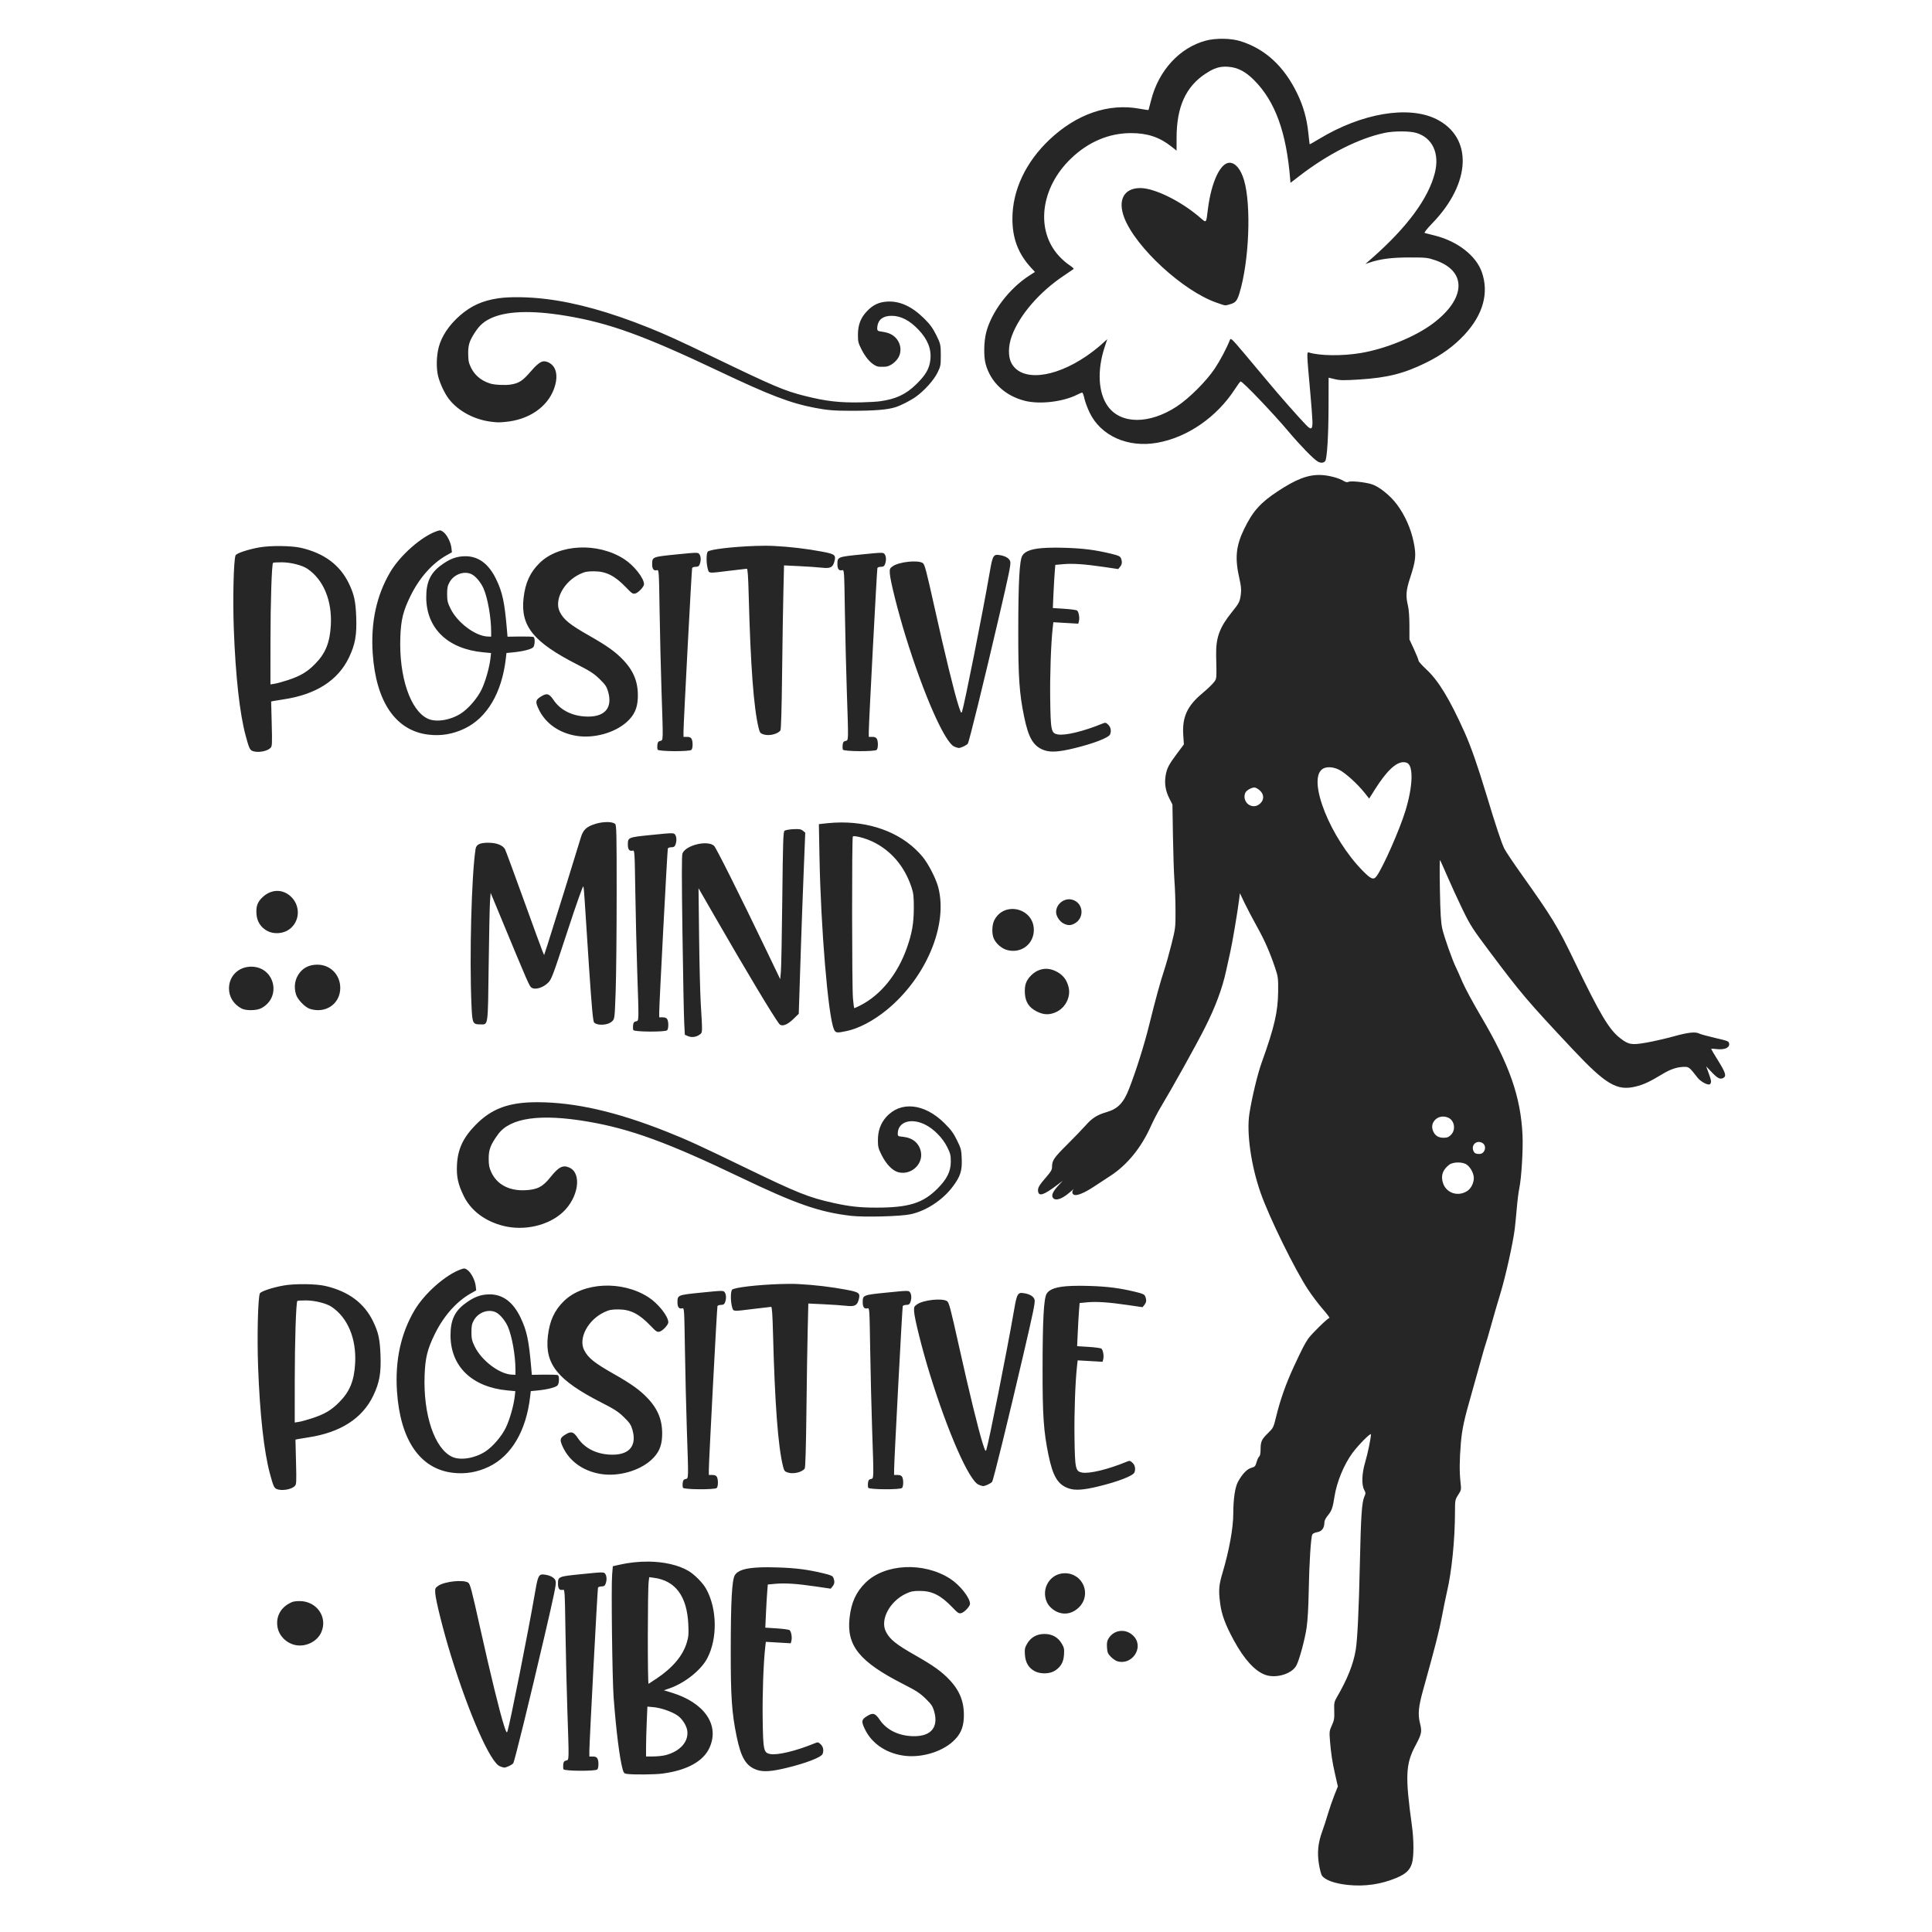 <?xml version="1.0" encoding="UTF-8" standalone="no"?>
<svg
   xmlns:dc="http://purl.org/dc/elements/1.1/"
   xmlns:cc="http://creativecommons.org/ns#"
   xmlns:rdf="http://www.w3.org/1999/02/22-rdf-syntax-ns#"
   xmlns:svg="http://www.w3.org/2000/svg"
   xmlns="http://www.w3.org/2000/svg"
   width="1000"
   height="1000"
   viewBox="0 0 264.583 264.583"
   version="1.1"
   id="svg2718">
  <style
     id="style3281"></style>
  <defs
     id="defs2712" />
  <g
     id="layer1">
    <path
       id="path1275"
       style="fill:#262626;fill-opacity:1;stroke-width:0.139"
       d="m 167.525,5.31 c -0.845,-0.013 -1.698,0.07 -2.376,0.25 -3.608,0.959 -6.493,4.107 -7.517,8.201 -0.172,0.686 -0.324,1.271 -0.341,1.299 -0.018,0.031 -0.581,-0.051 -1.252,-0.175 -4.232,-0.777 -8.606,0.729 -12.316,4.24 -3.258,3.084 -5.065,6.924 -5.076,10.787 -0.009,2.726 0.789,4.833 2.554,6.751 l 0.533,0.58 -0.737,0.472 c -2.784,1.783 -5.216,4.983 -5.941,7.816 -0.322,1.262 -0.358,3.248 -0.079,4.298 0.665,2.498 2.657,4.376 5.367,5.061 2.052,0.519 5.251,0.141 7.199,-0.853 0.297,-0.151 0.594,-0.277 0.661,-0.277 0.067,0 0.203,0.36 0.297,0.798 0.095,0.438 0.413,1.306 0.711,1.928 1.527,3.195 5.217,4.856 9.232,4.156 4.165,-0.726 8.207,-3.519 10.705,-7.397 0.355,-0.551 0.695,-1.002 0.754,-1.005 0.28,-0.013 4.464,4.367 6.567,6.87 1.563,1.86 3.374,3.721 3.975,4.086 0.404,0.246 0.823,0.224 1.04,-0.057 0.25,-0.322 0.446,-3.461 0.457,-7.383 l 0.009,-4.033 0.853,0.204 c 0.72,0.172 1.242,0.177 3.349,0.045 3.857,-0.244 6.108,-0.811 9.15,-2.307 2.105,-1.035 3.78,-2.248 5.216,-3.783 2.585,-2.763 3.422,-5.76 2.408,-8.632 -0.794,-2.251 -3.339,-4.222 -6.445,-4.994 -0.648,-0.161 -1.263,-0.321 -1.369,-0.35 -0.121,-0.035 0.262,-0.526 1.045,-1.337 5.33,-5.512 5.564,-11.768 0.533,-14.261 -3.813,-1.889 -10.189,-0.814 -16.003,2.697 -0.718,0.433 -1.314,0.774 -1.331,0.751 -0.013,-0.018 -0.099,-0.736 -0.189,-1.593 -0.203,-1.928 -0.671,-3.595 -1.48,-5.286 -1.806,-3.773 -4.419,-6.191 -7.831,-7.246 -0.651,-0.201 -1.49,-0.31 -2.336,-0.323 z m -0.085,3.835 c 0.254,-0.026 0.515,-0.026 0.801,0.003 1.277,0.102 2.332,0.653 3.503,1.829 2.897,2.908 4.433,7.139 4.948,13.623 l 0.035,0.443 1.177,-0.909 c 3.955,-3.052 8.156,-5.18 11.719,-5.935 1.275,-0.27 3.422,-0.269 4.333,0.003 2.219,0.659 3.218,2.805 2.545,5.478 -0.879,3.492 -3.789,7.437 -8.614,11.681 l -0.9,0.792 0.553,-0.189 c 1.494,-0.505 3.051,-0.705 5.478,-0.705 2.276,5.69e-4 2.495,0.022 3.535,0.379 4.387,1.493 4.224,5.287 -0.373,8.705 -2.408,1.79 -6.442,3.434 -9.832,4.004 -2.514,0.423 -5.625,0.389 -7.109,-0.078 -0.298,-0.093 -0.29,0.063 0.201,5.501 0.148,1.644 0.28,3.377 0.291,3.85 h 0.003 c 0.035,1.212 -0.151,1.329 -0.888,0.562 -1.104,-1.148 -3.637,-4.023 -5.158,-5.856 -0.832,-1.003 -2.326,-2.783 -3.32,-3.958 -1.704,-2.014 -1.814,-2.117 -1.94,-1.803 -0.468,1.173 -1.316,2.776 -2.056,3.891 -1.146,1.725 -3.527,4.105 -5.219,5.213 -3.753,2.461 -7.657,2.445 -9.439,-0.035 -1.31,-1.824 -1.481,-4.892 -0.448,-8.058 l 0.367,-1.124 -0.827,0.748 c -0.455,0.411 -1.361,1.113 -2.012,1.558 -4.516,3.086 -8.963,3.495 -10.292,0.949 -0.462,-0.886 -0.434,-2.347 0.067,-3.71 1.055,-2.867 3.802,-6.041 7.167,-8.277 0.648,-0.431 1.229,-0.829 1.29,-0.879 0.062,-0.051 -0.203,-0.296 -0.591,-0.544 -0.388,-0.249 -1.039,-0.824 -1.447,-1.276 -3.203,-3.54 -2.479,-9.309 1.672,-13.303 2.379,-2.289 5.208,-3.489 8.23,-3.489 2.24,-4.3e-5 3.897,0.55 5.519,1.832 l 0.719,0.571 0.003,-1.771 c 0.004,-4.216 1.261,-6.996 3.966,-8.772 0.91,-0.598 1.581,-0.879 2.341,-0.944 z m 0.952,13.143 c -1.265,-0.002 -2.501,2.634 -2.971,6.337 -0.262,2.063 -0.143,1.959 -1.2,1.063 -2.601,-2.206 -6.145,-3.934 -8.07,-3.934 -2.227,0 -3.112,1.641 -2.187,4.057 1.554,4.06 8.042,10.037 12.63,11.634 1.307,0.455 1.117,0.429 1.811,0.239 0.783,-0.214 1.005,-0.463 1.319,-1.479 1.345,-4.353 1.662,-12.101 0.638,-15.551 -0.439,-1.479 -1.177,-2.363 -1.972,-2.365 z M 71.206,40.702 c -1.135,-0.018 -2.167,0.031 -2.973,0.149 -2.147,0.314 -3.724,1.025 -5.259,2.371 -1.495,1.311 -2.516,2.848 -2.901,4.362 -0.316,1.246 -0.342,2.901 -0.061,3.978 0.259,0.996 0.87,2.295 1.427,3.035 1.286,1.706 3.596,2.931 5.996,3.18 0.799,0.083 0.872,0.084 1.756,0.004 3.216,-0.283 5.771,-2.023 6.686,-4.552 0.506,-1.397 0.412,-2.57 -0.259,-3.241 -0.359,-0.359 -0.901,-0.566 -1.278,-0.489 -0.403,0.081 -0.92,0.512 -1.683,1.401 -1.067,1.244 -1.586,1.583 -2.705,1.762 -0.768,0.123 -2.225,0.051 -2.816,-0.134 -1.38,-0.437 -2.31,-1.287 -2.807,-2.571 -0.15,-0.388 -0.182,-0.588 -0.207,-1.328 -0.039,-1.103 0.102,-1.732 0.562,-2.525 0.774,-1.334 1.351,-1.925 2.388,-2.446 2.123,-1.068 5.658,-1.207 10.449,-0.408 5.901,0.984 10.657,2.706 20.866,7.549 7.051,3.345 9.838,4.41 13.213,5.056 1.697,0.325 2.646,0.402 4.948,0.402 3.269,0 4.997,-0.141 6.104,-0.498 0.765,-0.246 2.028,-0.894 2.761,-1.415 1.176,-0.837 2.454,-2.259 2.979,-3.314 0.415,-0.832 0.448,-1.02 0.448,-2.362 -3.2e-4,-1.444 -0.039,-1.61 -0.629,-2.79 -0.488,-0.972 -0.854,-1.473 -1.663,-2.269 -1.668,-1.641 -3.287,-2.389 -4.994,-2.309 -1.161,0.057 -1.984,0.437 -2.819,1.31 -0.873,0.914 -1.244,1.882 -1.244,3.256 4.4e-4,0.898 0.049,1.105 0.431,1.875 0.554,1.119 1.211,1.912 1.902,2.292 0.332,0.182 0.418,0.198 0.996,0.198 0.556,0 0.681,-0.022 1.045,-0.192 0.462,-0.214 0.984,-0.709 1.214,-1.162 0.579,-1.134 0.057,-2.573 -1.136,-3.136 -0.354,-0.168 -0.611,-0.233 -1.476,-0.37 -0.308,-0.051 -0.381,-0.197 -0.318,-0.664 0.13,-0.96 0.807,-1.461 1.969,-1.456 1.245,0.004 2.445,0.623 3.649,1.884 1.276,1.337 1.808,2.674 1.643,4.132 -0.14,1.24 -0.635,2.095 -1.951,3.375 -1.421,1.382 -2.774,2.013 -4.971,2.315 -0.434,0.059 -1.53,0.123 -2.531,0.146 -2.952,0.067 -4.812,-0.146 -7.755,-0.885 C 107.432,53.522 105.989,52.908 97.82,48.967 92.992,46.637 91.166,45.805 88.801,44.858 83.498,42.733 78.919,41.456 74.787,40.949 73.576,40.801 72.34,40.719 71.205,40.702 Z m 109.698,24.349 c -1.779,-0.073 -3.435,0.592 -5.909,2.222 -2.386,1.572 -3.425,2.735 -4.596,5.137 -1.156,2.374 -1.313,4.016 -0.649,6.911 0.206,0.899 0.257,1.432 0.186,2.001 -0.136,1.085 -0.216,1.247 -1.241,2.516 -1.682,2.084 -2.197,3.497 -2.146,5.903 0.07,3.386 0.09,3.166 -0.329,3.716 -0.213,0.278 -0.921,0.953 -1.576,1.5 -2.077,1.735 -2.77,3.269 -2.598,5.76 l 0.084,1.226 -0.929,1.241 c -1.157,1.546 -1.414,2.049 -1.578,3.075 -0.17,1.064 -5.7e-4,2.069 0.521,3.096 l 0.419,0.824 0.07,4.339 c 0.039,2.387 0.131,5.151 0.207,6.142 0.076,0.991 0.14,2.841 0.143,4.112 0.004,2.248 -0.009,2.371 -0.556,4.552 -0.309,1.232 -0.744,2.78 -0.964,3.442 -0.551,1.653 -1.232,4.134 -2.082,7.583 -0.678,2.749 -1.765,6.199 -2.764,8.775 -0.736,1.897 -1.543,2.736 -3.046,3.168 -1.297,0.373 -1.994,0.811 -2.86,1.791 -0.452,0.512 -1.616,1.717 -2.583,2.679 -1.802,1.794 -2.053,2.166 -2.053,3.026 0,0.401 -0.142,0.658 -0.74,1.343 -1.009,1.156 -1.227,1.527 -1.177,1.983 0.09,0.789 0.758,0.57 2.679,-0.879 l 0.693,-0.524 -0.652,0.711 c -0.713,0.778 -0.933,1.316 -0.664,1.639 0.361,0.434 1.229,0.141 2.286,-0.772 0.382,-0.329 0.617,-0.513 0.521,-0.408 -0.276,0.305 -0.207,0.678 0.143,0.766 0.405,0.102 1.434,-0.337 2.595,-1.107 0.496,-0.329 1.526,-1.004 2.289,-1.5 2.304,-1.495 4.217,-3.834 5.533,-6.759 0.36,-0.801 0.955,-1.953 1.322,-2.563 1.597,-2.654 4.796,-8.397 6.066,-10.895 1.461,-2.874 2.433,-5.475 2.95,-7.901 0.154,-0.72 0.4,-1.839 0.55,-2.487 0.277,-1.193 1.016,-5.556 1.22,-7.211 l 0.111,-0.903 0.638,1.334 c 0.35,0.734 1.114,2.189 1.698,3.233 1.06,1.895 1.78,3.538 2.525,5.763 0.361,1.086 0.396,1.333 0.378,3.122 -0.026,2.797 -0.509,4.887 -2.266,9.773 -0.555,1.543 -1.324,4.753 -1.672,6.972 -0.41,2.62 0.232,7.136 1.549,10.871 1.195,3.39 4.661,10.45 6.488,13.219 0.528,0.799 1.433,1.998 2.012,2.665 0.579,0.667 0.988,1.214 0.909,1.214 -0.214,0 -2.469,2.205 -2.906,2.842 -0.476,0.693 -0.855,1.429 -1.992,3.882 -1.045,2.256 -1.832,4.476 -2.379,6.724 -0.381,1.563 -0.402,1.61 -1.133,2.324 -0.876,0.856 -1.016,1.162 -1.016,2.242 0,0.515 -0.067,0.863 -0.189,0.964 -0.105,0.087 -0.268,0.439 -0.364,0.78 -0.154,0.551 -0.233,0.637 -0.702,0.763 -0.595,0.161 -1.259,0.85 -1.841,1.919 -0.404,0.743 -0.638,2.344 -0.644,4.386 -0.004,1.952 -0.562,5.01 -1.456,8.029 -0.525,1.77 -0.573,2.387 -0.343,4.214 0.192,1.533 0.714,2.95 1.873,5.079 1.42,2.609 2.893,4.224 4.319,4.732 1.481,0.528 3.658,-0.139 4.261,-1.305 0.407,-0.787 1.161,-3.586 1.389,-5.152 0.147,-1.013 0.252,-2.855 0.291,-5.059 0.064,-3.714 0.295,-7.346 0.489,-7.712 0.066,-0.123 0.37,-0.266 0.676,-0.314 0.623,-0.099 0.979,-0.576 0.979,-1.313 -4e-5,-0.265 0.172,-0.614 0.483,-0.987 0.518,-0.62 0.668,-1.051 0.9,-2.569 0.306,-1.999 1.316,-4.44 2.487,-6.011 0.832,-1.116 2.507,-2.796 2.507,-2.513 -4.3e-4,0.507 -0.45,2.67 -0.789,3.806 -0.458,1.533 -0.516,3.091 -0.143,3.78 0.228,0.419 0.229,0.482 0.018,0.97 -0.338,0.778 -0.464,2.678 -0.603,9.118 -0.135,6.295 -0.334,10.433 -0.568,11.844 -0.324,1.953 -1.138,3.999 -2.572,6.459 -0.372,0.639 -0.404,0.787 -0.37,1.89 0.031,1.039 -0.013,1.299 -0.326,1.986 -0.335,0.731 -0.356,0.881 -0.268,1.992 0.145,1.835 0.321,2.992 0.722,4.756 l 0.367,1.611 -0.489,1.232 c -0.269,0.677 -0.66,1.812 -0.868,2.522 -0.207,0.71 -0.562,1.8 -0.789,2.423 -0.567,1.554 -0.701,2.884 -0.446,4.462 0.112,0.688 0.293,1.39 0.405,1.561 0.403,0.614 1.736,1.101 3.53,1.29 2.325,0.246 4.555,-0.075 6.666,-0.958 1.293,-0.541 1.863,-1.072 2.138,-1.998 0.272,-0.91 0.269,-3.173 -0.004,-5.161 -0.938,-6.787 -0.866,-8.438 0.48,-10.959 0.855,-1.6 0.917,-1.902 0.626,-3.061 -0.306,-1.22 -0.209,-2.261 0.411,-4.491 1.713,-6.165 2.204,-8.085 2.589,-10.12 0.238,-1.258 0.552,-2.789 0.696,-3.399 0.647,-2.743 1.089,-7.12 1.095,-10.871 0.003,-1.69 0.013,-1.733 0.44,-2.4 0.428,-0.667 0.433,-0.696 0.317,-1.744 -0.155,-1.416 -0.144,-3.023 0.044,-5.297 0.157,-1.915 0.45,-3.273 1.444,-6.724 0.308,-1.068 0.862,-3.051 1.235,-4.409 0.372,-1.358 0.712,-2.522 0.751,-2.586 0.039,-0.064 0.345,-1.107 0.679,-2.315 0.333,-1.208 0.925,-3.246 1.316,-4.528 0.711,-2.331 1.719,-6.87 1.96,-8.83 0.07,-0.572 0.197,-1.846 0.28,-2.834 0.083,-0.987 0.236,-2.206 0.341,-2.705 0.299,-1.428 0.533,-5.298 0.443,-7.281 -0.24,-5.241 -1.788,-9.674 -5.69,-16.279 -1.046,-1.771 -2.188,-3.887 -2.537,-4.703 -0.349,-0.816 -0.742,-1.702 -0.877,-1.969 -0.491,-0.977 -1.65,-4.259 -1.887,-5.338 -0.188,-0.859 -0.261,-2.053 -0.323,-5.297 -0.046,-2.303 -0.039,-4.148 0.013,-4.092 0.051,0.056 0.509,1.066 1.016,2.248 0.508,1.182 1.442,3.216 2.076,4.52 1.061,2.179 1.36,2.64 3.693,5.752 4.358,5.811 5.184,6.787 11.416,13.42 4.496,4.786 6.032,5.693 8.571,5.079 1.107,-0.269 1.952,-0.658 3.678,-1.707 1.15,-0.698 2.066,-0.996 3.069,-0.996 0.558,0 0.695,0.112 1.727,1.453 0.482,0.627 1.579,1.175 1.765,0.882 0.177,-0.28 0.153,-0.435 -0.219,-1.465 l -0.341,-0.941 0.743,0.783 c 0.818,0.862 1.17,1.041 1.596,0.812 0.466,-0.25 0.333,-0.707 -0.687,-2.35 -0.534,-0.86 -0.97,-1.595 -0.97,-1.634 0,-0.039 0.337,-0.031 0.748,0.026 1.045,0.131 1.784,-0.175 1.721,-0.711 -0.045,-0.365 -0.106,-0.392 -1.922,-0.815 -1.034,-0.242 -2.013,-0.51 -2.175,-0.597 -0.521,-0.279 -1.506,-0.17 -3.533,0.39 -1.089,0.301 -2.756,0.682 -3.701,0.847 -2.021,0.353 -2.434,0.285 -3.556,-0.574 -1.558,-1.194 -2.781,-3.246 -6.381,-10.726 -2.222,-4.615 -2.983,-5.865 -7.202,-11.795 -1.085,-1.525 -2.131,-3.084 -2.321,-3.466 -0.385,-0.77 -1.183,-3.174 -2.443,-7.35 -1.215,-4.027 -2.128,-6.635 -3.026,-8.635 -2.037,-4.535 -3.572,-7.055 -5.236,-8.588 -0.573,-0.529 -1.043,-1.059 -1.043,-1.176 0,-0.118 -0.283,-0.819 -0.626,-1.558 l -0.623,-1.345 -0.003,-1.896 c -10e-4,-1.173 -0.076,-2.214 -0.201,-2.729 -0.319,-1.324 -0.264,-2.095 0.277,-3.745 0.808,-2.466 0.876,-3.138 0.504,-4.965 -0.374,-1.831 -1.182,-3.656 -2.269,-5.123 -0.938,-1.266 -2.507,-2.518 -3.521,-2.813 -1.002,-0.291 -2.828,-0.471 -3.145,-0.309 -0.176,0.09 -0.378,0.045 -0.693,-0.148 -0.245,-0.151 -0.789,-0.366 -1.209,-0.481 -0.655,-0.179 -1.262,-0.287 -1.855,-0.312 z M 60.305,72.638 c -0.123,-0.013 -0.263,0.031 -0.498,0.108 -2.093,0.73 -5.013,3.304 -6.375,5.618 -1.876,3.188 -2.672,6.885 -2.391,11.104 0.442,6.636 3.138,10.587 7.598,11.136 h 0.003 c 1.736,0.214 3.374,-0.059 4.974,-0.824 3.087,-1.476 5.11,-4.901 5.653,-9.572 l 0.09,-0.78 0.932,-0.09 c 1.383,-0.137 2.552,-0.444 2.755,-0.722 0.215,-0.298 0.237,-1.249 0.031,-1.377 -0.082,-0.051 -0.92,-0.081 -1.861,-0.07 l -1.712,0.026 -0.079,-0.941 c -0.323,-3.79 -0.608,-5.123 -1.476,-6.928 -1.011,-2.102 -2.422,-3.156 -4.22,-3.151 -1.219,0.004 -2.172,0.365 -3.404,1.293 -1.41,1.061 -1.962,2.302 -1.951,4.368 0.026,4.229 2.957,7.043 7.808,7.496 l 1.066,0.102 -0.079,0.711 c -0.141,1.263 -0.698,3.219 -1.226,4.301 -0.59,1.211 -1.806,2.612 -2.837,3.273 -1.433,0.92 -3.386,1.227 -4.508,0.711 -2.402,-1.106 -3.971,-5.747 -3.774,-11.163 0.088,-2.414 0.381,-3.602 1.415,-5.699 1.211,-2.454 2.955,-4.415 4.904,-5.516 l 0.746,-0.419 -0.07,-0.609 C 61.731,74.255 61.205,73.222 60.711,72.854 60.538,72.725 60.429,72.659 60.306,72.644 Z m 43.081,2.129 c -2.911,0.099 -6.268,0.468 -6.474,0.792 -0.213,0.335 -0.189,1.697 0.039,2.432 0.169,0.541 0.049,0.534 2.953,0.172 1.216,-0.152 2.282,-0.277 2.371,-0.277 0.116,0 0.189,1.008 0.256,3.57 0.256,9.744 0.687,15.52 1.369,18.268 0.152,0.612 0.23,0.711 0.658,0.85 0.748,0.243 1.909,-0.022 2.315,-0.53 0.096,-0.12 0.175,-2.803 0.233,-7.808 0.048,-4.194 0.127,-9.241 0.178,-11.215 l 0.087,-3.591 2.094,0.102 c 1.152,0.056 2.53,0.149 3.064,0.21 1.181,0.135 1.518,-0.031 1.733,-0.827 0.246,-0.914 0.097,-1.033 -1.695,-1.372 -2.07,-0.391 -4.346,-0.661 -6.552,-0.775 -0.738,-0.039 -1.659,-0.035 -2.63,-0.003 z m -64.931,0.013 c -1.074,-0.013 -2.178,0.051 -2.944,0.186 -1.556,0.276 -3.143,0.807 -3.253,1.089 -0.265,0.684 -0.392,5.947 -0.239,10.085 0.239,6.45 0.806,11.561 1.61,14.558 0.463,1.726 0.583,1.999 0.944,2.143 v 0.003 c 0.69,0.278 1.991,0.062 2.461,-0.407 0.238,-0.238 0.25,-0.468 0.178,-3.311 l -0.079,-3.055 0.332,-0.072 c 0.183,-0.039 0.803,-0.14 1.375,-0.224 4.433,-0.66 7.452,-2.594 8.952,-5.734 0.853,-1.785 1.084,-3.077 0.99,-5.548 -0.082,-2.171 -0.287,-3.102 -1.005,-4.59 -1.222,-2.533 -3.381,-4.142 -6.553,-4.878 -0.651,-0.151 -1.695,-0.233 -2.77,-0.245 z m 40.862,0.207 c -2.11,0.099 -4.101,0.814 -5.425,2.117 -1.303,1.282 -1.953,2.705 -2.19,4.796 -0.436,3.837 1.342,6.039 7.365,9.109 1.764,0.899 2.289,1.242 3.055,1.992 0.78,0.763 0.961,1.032 1.159,1.721 0.618,2.152 -0.387,3.413 -2.723,3.413 -2.054,0 -3.774,-0.821 -4.744,-2.263 -0.602,-0.895 -0.916,-0.987 -1.707,-0.498 -0.775,0.479 -0.822,0.708 -0.343,1.73 0.916,1.957 2.807,3.291 5.201,3.672 2.372,0.378 5.207,-0.407 6.87,-1.902 0.99,-0.89 1.435,-1.825 1.506,-3.171 0.112,-2.125 -0.484,-3.723 -1.972,-5.3 -1.047,-1.11 -2.213,-1.948 -4.587,-3.297 -2.732,-1.552 -3.562,-2.216 -4.109,-3.288 -0.828,-1.623 0.514,-4.157 2.761,-5.21 0.654,-0.306 0.99,-0.37 1.908,-0.37 1.668,-1.75e-4 2.871,0.609 4.441,2.254 0.737,0.771 0.886,0.871 1.211,0.789 0.431,-0.108 1.207,-0.935 1.203,-1.281 -0.009,-0.841 -1.396,-2.585 -2.737,-3.445 -1.802,-1.155 -4.032,-1.67 -6.142,-1.57 z m 64.145,0.031 c -2.051,0.077 -3.062,0.413 -3.46,1.086 -0.387,0.654 -0.548,3.587 -0.553,10.251 -0.009,6.378 0.142,8.587 0.804,11.803 0.609,2.961 1.289,4.079 2.79,4.595 0.855,0.294 1.979,0.22 3.975,-0.259 2.723,-0.654 4.833,-1.467 5.012,-1.934 0.184,-0.479 0.081,-0.992 -0.265,-1.316 -0.324,-0.305 -0.387,-0.315 -0.798,-0.146 -2.537,1.047 -5.106,1.668 -6.113,1.479 -0.9,-0.169 -0.971,-0.507 -1.031,-4.866 -0.046,-3.327 0.105,-7.633 0.347,-9.756 l 0.085,-0.743 1.707,0.099 1.707,0.099 0.09,-0.361 c 0.113,-0.451 -0.031,-1.256 -0.253,-1.439 -0.093,-0.075 -0.88,-0.182 -1.747,-0.239 l -1.576,-0.102 0.087,-1.96 c 0.049,-1.078 0.127,-2.406 0.172,-2.953 l 0.081,-0.996 1.046,-0.096 c 1.292,-0.121 2.965,-0.013 5.571,0.373 l 2.001,0.294 0.25,-0.312 c 0.28,-0.347 0.315,-0.653 0.125,-1.153 -0.108,-0.285 -0.319,-0.386 -1.351,-0.635 -2.151,-0.52 -3.797,-0.732 -6.288,-0.81 -0.931,-0.031 -1.73,-0.035 -2.414,-0.004 z m -48.247,0.69 c -0.405,0.004 -1.149,0.076 -2.592,0.221 -3.307,0.333 -3.311,0.335 -3.311,1.351 0,0.646 0.215,0.919 0.644,0.807 0.282,-0.074 0.287,-0.035 0.378,5.725 0.051,3.19 0.167,8.045 0.259,10.79 0.238,7.078 0.245,6.765 -0.175,6.864 -0.27,0.063 -0.357,0.182 -0.39,0.539 -0.031,0.252 -0.009,0.545 0.031,0.652 v 0.003 c 0.1,0.26 4.372,0.288 4.63,0.031 0.204,-0.204 0.219,-1.143 0.022,-1.508 -0.099,-0.186 -0.29,-0.269 -0.623,-0.269 h -0.481 l -0.003,-0.728 c -0.001,-1.079 1.114,-22.19 1.182,-22.392 0.031,-0.095 0.25,-0.172 0.483,-0.172 0.327,0 0.455,-0.081 0.559,-0.355 0.192,-0.5 0.168,-1.073 -0.053,-1.375 -0.091,-0.126 -0.157,-0.189 -0.562,-0.183 z m 25.371,0 c -0.405,0.004 -1.146,0.076 -2.589,0.221 -3.307,0.333 -3.314,0.335 -3.314,1.351 0,0.646 0.218,0.919 0.647,0.807 0.283,-0.074 0.284,-0.035 0.376,5.725 0.051,3.19 0.17,8.045 0.262,10.79 0.238,7.078 0.245,6.765 -0.175,6.864 -0.27,0.063 -0.357,0.182 -0.39,0.539 -0.031,0.252 -0.013,0.545 0.026,0.652 l 0.003,0.003 c 0.1,0.26 4.372,0.288 4.63,0.031 0.204,-0.204 0.219,-1.143 0.022,-1.508 -0.099,-0.186 -0.293,-0.269 -0.626,-0.269 h -0.48 v -0.728 c -0.001,-1.079 1.111,-22.19 1.179,-22.392 0.031,-0.095 0.25,-0.172 0.483,-0.172 0.327,0 0.455,-0.081 0.559,-0.355 0.192,-0.5 0.172,-1.073 -0.049,-1.375 -0.091,-0.126 -0.16,-0.189 -0.565,-0.183 z m 15.796,0.294 c -0.43,0.102 -0.554,0.682 -0.906,2.726 -0.866,5.031 -3.395,17.747 -3.722,18.717 -0.102,0.304 -0.164,0.203 -0.495,-0.83 -0.587,-1.832 -1.848,-6.997 -3.279,-13.434 -1.132,-5.091 -1.345,-5.902 -1.608,-6.075 -0.665,-0.437 -3.216,-0.171 -4.092,0.428 -0.427,0.291 -0.456,0.362 -0.422,0.993 0.053,0.988 1.12,5.233 2.158,8.588 2.484,8.025 5.365,14.56 6.672,15.129 0.232,0.102 0.502,0.186 0.6,0.189 0.287,0.013 1.056,-0.352 1.249,-0.585 0.168,-0.203 2.164,-8.323 4.319,-17.575 1.3,-5.581 1.559,-6.847 1.509,-7.295 -0.053,-0.455 -0.61,-0.828 -1.43,-0.955 -0.231,-0.035 -0.41,-0.057 -0.553,-0.022 z m -97.775,1.002 c 1.218,0.013 2.762,0.4 3.474,0.877 2.203,1.473 3.407,4.35 3.227,7.712 -0.129,2.412 -0.724,3.882 -2.17,5.347 -1.07,1.084 -1.994,1.63 -3.678,2.187 -0.685,0.227 -1.511,0.456 -1.835,0.507 l -0.588,0.093 0.003,-5.801 c 0.003,-5.417 0.173,-10.669 0.355,-10.851 0.044,-0.039 0.589,-0.075 1.211,-0.07 z m 25.191,1.442 c 0.285,0.013 0.563,0.076 0.815,0.207 0.556,0.287 1.252,1.126 1.608,1.94 0.564,1.289 1.036,3.955 1.04,5.865 l 0.003,0.728 -0.451,-0.013 c -1.699,-0.045 -4.18,-1.903 -5.123,-3.838 -0.389,-0.798 -0.455,-1.081 -0.457,-1.972 -0.002,-0.854 0.061,-1.151 0.347,-1.66 0.455,-0.81 1.365,-1.289 2.219,-1.258 z M 192.229,104.379 c 0.15,0.003 0.297,0.031 0.437,0.084 0.931,0.357 0.837,3.237 -0.216,6.64 -0.795,2.571 -3.001,7.572 -3.897,8.839 -0.435,0.615 -0.769,0.495 -1.937,-0.693 -4.409,-4.488 -7.555,-12.331 -5.571,-13.891 0.512,-0.403 1.47,-0.378 2.35,0.061 0.82,0.408 2.485,1.909 3.434,3.096 l 0.676,0.844 0.78,-1.238 c 1.601,-2.535 2.893,-3.763 3.943,-3.742 z m -20.432,3.466 c 0.155,0 0.483,0.18 0.728,0.399 0.574,0.513 0.617,1.24 0.105,1.744 -0.438,0.431 -0.928,0.533 -1.453,0.3 -0.645,-0.284 -0.942,-1.144 -0.614,-1.756 0.169,-0.315 0.836,-0.687 1.235,-0.687 z m -88.648,4.738 c -0.488,-0.002 -1.058,0.077 -1.581,0.236 -1.243,0.378 -1.72,0.823 -2.03,1.893 -0.351,1.211 -3.99,12.92 -4.546,14.625 l -0.475,1.456 -0.21,-0.486 c -0.115,-0.267 -1.278,-3.449 -2.586,-7.071 -1.308,-3.622 -2.459,-6.736 -2.554,-6.92 -0.277,-0.535 -1.104,-0.883 -2.158,-0.9 -1.276,-0.026 -1.783,0.213 -1.884,0.865 -0.555,3.597 -0.849,14.867 -0.556,21.393 0.112,2.506 0.163,2.615 1.246,2.615 1.056,0 0.997,0.441 1.107,-8.111 0.054,-4.194 0.138,-8.138 0.183,-8.763 l 0.087,-1.139 1.104,2.662 c 4.197,10.132 4.202,10.148 4.546,10.347 0.493,0.286 1.51,-0.022 2.187,-0.67 0.495,-0.472 0.627,-0.818 2.647,-6.981 1.303,-3.975 2.163,-6.391 2.213,-6.241 0.048,0.134 0.124,0.964 0.175,1.841 0.048,0.877 0.313,4.962 0.591,9.08 0.396,5.856 0.551,7.539 0.711,7.723 0.112,0.13 0.433,0.254 0.711,0.277 v 0.002 c 0.763,0.063 1.412,-0.111 1.776,-0.475 0.32,-0.32 0.33,-0.407 0.46,-4.065 0.074,-2.056 0.135,-8.02 0.137,-13.254 0.003,-8.456 -0.022,-9.535 -0.213,-9.695 -0.195,-0.162 -0.601,-0.246 -1.089,-0.248 z m 32.075,0.051 c -0.652,0.002 -1.316,0.039 -1.986,0.11 l -1.095,0.12 0.085,4.526 c 0.18,9.713 1.176,21.649 1.963,23.531 0.231,0.551 0.367,0.572 1.762,0.277 1.657,-0.351 3.655,-1.402 5.452,-2.866 5.414,-4.41 8.457,-11.641 7.083,-16.83 -0.319,-1.202 -1.344,-3.198 -2.14,-4.162 -2.501,-3.026 -6.555,-4.717 -11.122,-4.706 z m -6.587,0.917 c -0.544,0.031 -1.083,0.127 -1.197,0.222 -0.178,0.147 -0.222,1.444 -0.306,9.22 -0.053,4.976 -0.141,9.509 -0.192,10.073 l -0.096,1.025 -1.791,-3.73 c -3.737,-7.782 -6.985,-14.276 -7.269,-14.529 -0.901,-0.805 -3.852,-0.099 -4.322,1.034 -0.112,0.27 -0.113,3.239 -0.003,10.959 0.084,5.825 0.188,11.333 0.239,12.237 l 0.087,1.645 0.428,0.186 c 0.503,0.221 1.12,0.141 1.608,-0.212 0.396,-0.287 0.391,-0.136 0.14,-4.304 -0.081,-1.335 -0.179,-5.42 -0.224,-9.08 l -0.079,-6.657 2.274,3.952 c 4.234,7.352 7.966,13.574 8.766,14.611 0.34,0.44 1.084,0.191 1.945,-0.649 l 0.74,-0.719 0.085,-2.566 c 0.048,-1.411 0.147,-4.468 0.221,-6.794 0.074,-2.326 0.238,-6.753 0.361,-9.838 l 0.224,-5.606 -0.326,-0.265 c -0.267,-0.217 -0.5,-0.252 -1.313,-0.212 z m -16.751,0.562 c -0.405,0.004 -1.149,0.076 -2.592,0.222 -3.307,0.332 -3.311,0.335 -3.311,1.351 0,0.646 0.218,0.919 0.647,0.807 0.283,-0.073 0.284,-0.035 0.376,5.725 0.051,3.19 0.167,8.045 0.259,10.79 0.238,7.078 0.248,6.765 -0.172,6.864 -0.27,0.063 -0.359,0.182 -0.393,0.539 -0.031,0.252 -0.009,0.546 0.031,0.652 v 0.002 c 0.1,0.26 4.372,0.284 4.63,0.031 0.204,-0.204 0.219,-1.14 0.022,-1.506 -0.099,-0.186 -0.29,-0.268 -0.623,-0.268 h -0.481 v -0.728 c -0.001,-1.079 1.111,-22.19 1.179,-22.392 0.035,-0.095 0.25,-0.172 0.483,-0.172 0.327,0 0.455,-0.081 0.559,-0.355 0.192,-0.5 0.172,-1.073 -0.049,-1.375 -0.091,-0.126 -0.16,-0.189 -0.565,-0.183 z m 25.258,0.41 c 0.542,0.056 1.57,0.361 2.321,0.719 2.555,1.22 4.401,3.378 5.359,6.258 0.274,0.827 0.324,1.247 0.32,2.842 -0.004,2.08 -0.24,3.453 -0.926,5.408 -1.288,3.672 -3.608,6.539 -6.442,7.962 -0.39,0.196 -0.741,0.356 -0.78,0.356 -0.039,0 -0.122,-0.608 -0.186,-1.351 -0.143,-1.648 -0.159,-22.018 -0.018,-22.159 0.045,-0.045 0.172,-0.051 0.352,-0.035 z m -79.262,7.485 c -0.657,0.026 -1.317,0.298 -1.893,0.83 -0.726,0.669 -0.944,1.265 -0.865,2.353 0.074,1.018 0.597,1.824 1.497,2.306 0.868,0.466 2.134,0.382 2.953,-0.195 1.541,-1.085 1.627,-3.323 0.178,-4.595 -0.56,-0.491 -1.213,-0.722 -1.87,-0.699 z m 108.632,1.15 c -0.963,-0.057 -1.884,0.745 -1.884,1.762 0,0.524 0.466,1.251 0.979,1.526 0.572,0.306 0.986,0.322 1.511,0.051 1.41,-0.729 1.29,-2.769 -0.192,-3.259 -0.137,-0.045 -0.276,-0.07 -0.413,-0.078 z m -8.041,1.328 c -0.912,0.056 -1.799,0.537 -2.306,1.532 -0.333,0.651 -0.361,1.907 -0.058,2.545 0.338,0.712 1.086,1.346 1.823,1.544 1.902,0.511 3.649,-0.808 3.649,-2.755 0,-1.868 -1.587,-2.958 -3.107,-2.866 z m -95.017,7.624 c -1.001,0.003 -1.795,0.352 -2.353,1.028 -0.705,0.855 -0.903,1.916 -0.568,3.043 0.208,0.701 1.238,1.77 1.91,1.983 2.158,0.684 4.153,-0.694 4.153,-2.868 0,-1.81 -1.363,-3.193 -3.142,-3.186 z m -9.054,0.274 c -1.736,0 -3.043,1.282 -3.043,2.982 0,1.16 0.639,2.177 1.727,2.749 0.6,0.316 2.028,0.297 2.673,-0.035 2.873,-1.478 1.868,-5.696 -1.357,-5.696 z m 109.22,0.314 c -0.868,-0.112 -1.718,0.188 -2.405,0.874 -0.709,0.708 -0.932,1.356 -0.859,2.499 0.074,1.164 0.572,1.914 1.628,2.449 0.977,0.495 1.792,0.503 2.749,0.031 1.19,-0.593 1.896,-2.018 1.625,-3.273 -0.242,-1.117 -0.835,-1.852 -1.87,-2.321 -0.288,-0.13 -0.578,-0.216 -0.868,-0.254 z M 73.62,150.946 c -3.919,-0.013 -6.297,0.864 -8.507,3.128 -1.706,1.748 -2.433,3.322 -2.534,5.492 -0.075,1.609 0.153,2.638 0.938,4.24 0.983,2.006 2.934,3.464 5.463,4.086 2.852,0.701 6.127,-0.059 8.093,-1.878 2.133,-1.974 2.644,-5.287 0.941,-6.095 -0.904,-0.429 -1.489,-0.14 -2.641,1.305 -1.043,1.307 -1.782,1.69 -3.416,1.773 -2.217,0.113 -3.888,-0.767 -4.677,-2.467 -0.285,-0.614 -0.353,-0.979 -0.355,-1.873 -0.004,-1.221 0.266,-1.918 1.281,-3.311 1.661,-2.279 5.781,-2.861 12.325,-1.741 5.8,0.992 10.957,2.876 20.84,7.615 7.639,3.664 10.831,4.775 15.161,5.283 1.789,0.21 6.721,0.085 8.131,-0.207 2.128,-0.44 4.407,-1.922 5.801,-3.774 1.058,-1.405 1.307,-2.174 1.244,-3.815 -0.049,-1.247 -0.091,-1.416 -0.655,-2.563 -0.486,-0.987 -0.827,-1.449 -1.73,-2.341 -2.75,-2.717 -6.005,-3.046 -7.977,-0.807 -0.755,0.858 -1.118,1.882 -1.118,3.154 0,0.893 0.06,1.138 0.507,2.03 0.629,1.258 1.481,2.137 2.272,2.35 1.714,0.462 3.428,-1.059 3.113,-2.761 -0.219,-1.18 -1.094,-1.936 -2.406,-2.079 -0.78,-0.085 -0.786,-0.085 -0.763,-0.536 0.07,-1.534 1.837,-2.081 3.728,-1.15 1.191,0.586 2.407,1.82 3.037,3.081 0.428,0.857 0.495,1.118 0.495,1.986 0,1.358 -0.529,2.419 -1.867,3.748 -1.975,1.963 -3.927,2.563 -8.326,2.563 -2.273,0 -3.687,-0.155 -5.891,-0.644 -3.37,-0.747 -4.917,-1.366 -11.993,-4.796 -6.309,-3.059 -8.082,-3.87 -10.868,-4.974 -6.885,-2.728 -12.494,-4.006 -17.645,-4.022 z m 123.831,1.974 c 0.304,-0.035 0.634,0.018 0.955,0.18 0.805,0.417 0.97,1.648 0.308,2.309 -0.324,0.324 -0.528,0.405 -1.011,0.405 -0.73,0 -1.183,-0.291 -1.45,-0.932 -0.403,-0.964 0.286,-1.856 1.197,-1.963 z m 5.158,3.474 c 0.105,0.013 0.215,0.039 0.329,0.093 0.442,0.202 0.573,0.757 0.283,1.2 -0.167,0.255 -0.348,0.347 -0.69,0.347 -0.256,0 -0.526,-0.079 -0.6,-0.175 -0.545,-0.704 -0.06,-1.543 0.679,-1.465 z m -2.936,2.805 c 0.464,0 0.928,0.099 1.203,0.3 0.604,0.441 1.049,1.404 0.949,2.059 -0.108,0.713 -0.459,1.291 -0.973,1.599 v -0.003 c -1.212,0.727 -2.711,0.245 -3.198,-1.031 -0.392,-1.027 -0.109,-1.927 0.824,-2.624 0.268,-0.2 0.73,-0.3 1.194,-0.3 z M 63.634,173.723 c -0.123,-0.018 -0.263,0.022 -0.498,0.105 -2.093,0.73 -5.013,3.307 -6.375,5.621 -1.877,3.188 -2.675,6.885 -2.394,11.104 0.442,6.636 3.14,10.587 7.601,11.136 h 0.003 c 1.736,0.214 3.374,-0.059 4.974,-0.824 3.087,-1.476 5.11,-4.901 5.653,-9.572 l 0.09,-0.781 0.932,-0.09 c 1.383,-0.137 2.552,-0.441 2.755,-0.719 0.215,-0.298 0.234,-1.252 0.026,-1.38 -0.082,-0.051 -0.917,-0.081 -1.858,-0.07 l -1.712,0.026 -0.079,-0.941 c -0.323,-3.79 -0.608,-5.123 -1.477,-6.928 -1.011,-2.101 -2.425,-3.156 -4.223,-3.151 -1.219,0.003 -2.172,0.365 -3.404,1.293 -1.41,1.061 -1.962,2.299 -1.951,4.365 0.026,4.229 2.957,7.046 7.808,7.499 l 1.069,0.099 -0.081,0.713 c -0.141,1.263 -0.698,3.216 -1.226,4.298 -0.59,1.211 -1.803,2.615 -2.834,3.276 -1.433,0.92 -3.386,1.227 -4.508,0.711 -2.402,-1.106 -3.974,-5.747 -3.777,-11.163 0.088,-2.414 0.384,-3.602 1.418,-5.699 1.211,-2.454 2.955,-4.418 4.904,-5.519 l 0.743,-0.419 -0.067,-0.606 c -0.087,-0.768 -0.616,-1.801 -1.11,-2.17 -0.173,-0.129 -0.279,-0.195 -0.402,-0.21 z m 43.078,2.129 c -2.911,0.099 -6.265,0.465 -6.471,0.789 -0.213,0.335 -0.192,1.7 0.039,2.435 0.169,0.541 0.052,0.534 2.956,0.172 1.216,-0.152 2.282,-0.277 2.371,-0.277 0.116,0 0.186,1.008 0.253,3.57 0.256,9.744 0.69,15.52 1.372,18.268 0.152,0.612 0.227,0.711 0.655,0.85 0.748,0.243 1.909,-0.022 2.315,-0.53 0.096,-0.119 0.179,-2.803 0.236,-7.808 0.048,-4.194 0.124,-9.241 0.175,-11.215 l 0.087,-3.591 2.094,0.099 c 1.152,0.056 2.533,0.149 3.067,0.21 1.181,0.135 1.518,-0.026 1.733,-0.824 0.246,-0.914 0.097,-1.036 -1.695,-1.375 -2.07,-0.391 -4.349,-0.661 -6.555,-0.775 -0.738,-0.039 -1.659,-0.035 -2.63,0 z m -64.928,0.013 c -1.074,-0.013 -2.178,0.045 -2.944,0.183 -1.556,0.277 -3.146,0.81 -3.256,1.092 -0.265,0.684 -0.389,5.947 -0.236,10.085 0.239,6.45 0.803,11.561 1.608,14.558 0.463,1.726 0.586,1.999 0.946,2.143 0.69,0.277 1.988,0.062 2.458,-0.408 0.238,-0.238 0.25,-0.468 0.178,-3.311 l -0.076,-3.055 0.332,-0.07 c 0.183,-0.039 0.8,-0.142 1.372,-0.227 4.433,-0.66 7.455,-2.591 8.955,-5.731 0.852,-1.785 1.081,-3.08 0.987,-5.551 -0.082,-2.171 -0.284,-3.102 -1.002,-4.59 -1.222,-2.533 -3.381,-4.139 -6.553,-4.875 -0.651,-0.151 -1.695,-0.233 -2.77,-0.245 z m 40.859,0.207 c -2.11,0.1 -4.101,0.814 -5.425,2.117 -1.303,1.282 -1.952,2.705 -2.19,4.796 -0.436,3.837 1.345,6.039 7.368,9.109 1.764,0.899 2.289,1.239 3.055,1.989 0.78,0.763 0.961,1.035 1.159,1.724 0.618,2.152 -0.388,3.41 -2.723,3.41 -2.054,0 -3.774,-0.821 -4.744,-2.263 -0.602,-0.896 -0.919,-0.987 -1.709,-0.498 -0.775,0.479 -0.819,0.708 -0.341,1.73 0.916,1.957 2.807,3.294 5.201,3.675 2.372,0.378 5.207,-0.407 6.87,-1.902 0.99,-0.89 1.435,-1.825 1.506,-3.171 0.112,-2.125 -0.484,-3.723 -1.972,-5.3 -1.047,-1.11 -2.216,-1.951 -4.59,-3.299 -2.732,-1.552 -3.559,-2.216 -4.106,-3.288 -0.828,-1.623 0.514,-4.154 2.761,-5.207 0.653,-0.306 0.987,-0.373 1.905,-0.373 1.668,-2.2e-4 2.871,0.612 4.441,2.257 0.737,0.773 0.889,0.871 1.214,0.789 0.431,-0.108 1.204,-0.938 1.2,-1.284 -0.009,-0.841 -1.396,-2.582 -2.737,-3.442 -1.802,-1.155 -4.032,-1.67 -6.142,-1.57 z m 64.145,0.031 c -2.051,0.076 -3.062,0.413 -3.46,1.086 -0.387,0.654 -0.545,3.585 -0.55,10.248 -0.009,6.378 0.142,8.59 0.804,11.806 0.609,2.959 1.288,4.079 2.787,4.595 h 0.003 c 0.854,0.293 1.981,0.22 3.975,-0.259 2.723,-0.654 4.833,-1.467 5.012,-1.934 0.184,-0.479 0.081,-0.995 -0.265,-1.319 -0.324,-0.305 -0.387,-0.315 -0.798,-0.146 -2.537,1.047 -5.106,1.671 -6.113,1.482 -0.9,-0.169 -0.974,-0.507 -1.034,-4.866 -0.046,-3.327 0.109,-7.633 0.35,-9.756 l 0.085,-0.743 1.707,0.099 1.707,0.096 0.09,-0.361 c 0.113,-0.451 -0.031,-1.256 -0.256,-1.439 -0.093,-0.075 -0.877,-0.183 -1.744,-0.239 l -1.578,-0.099 0.09,-1.96 c 0.049,-1.078 0.127,-2.409 0.172,-2.956 l 0.081,-0.993 1.045,-0.099 c 1.292,-0.121 2.962,-0.004 5.568,0.376 l 2.001,0.294 0.253,-0.312 c 0.28,-0.347 0.313,-0.656 0.122,-1.156 -0.109,-0.285 -0.319,-0.382 -1.351,-0.632 -2.151,-0.52 -3.797,-0.732 -6.288,-0.81 -0.931,-0.031 -1.731,-0.035 -2.414,-0.004 z m -48.107,0.687 c -0.405,0.004 -1.149,0.079 -2.592,0.224 -3.307,0.333 -3.311,0.335 -3.311,1.351 0,0.646 0.218,0.919 0.647,0.807 0.283,-0.073 0.284,-0.035 0.376,5.725 0.051,3.19 0.167,8.045 0.259,10.79 0.238,7.078 0.248,6.762 -0.172,6.861 -0.27,0.063 -0.359,0.185 -0.393,0.542 -0.031,0.252 -0.009,0.545 0.031,0.652 0.1,0.26 4.372,0.287 4.63,0.031 0.204,-0.204 0.219,-1.143 0.022,-1.509 -0.099,-0.186 -0.29,-0.269 -0.623,-0.269 h -0.481 v -0.728 c -0.001,-1.079 1.111,-22.19 1.179,-22.392 0.031,-0.095 0.25,-0.172 0.483,-0.172 0.327,0 0.455,-0.081 0.559,-0.355 0.192,-0.5 0.168,-1.072 -0.053,-1.375 -0.091,-0.125 -0.157,-0.189 -0.562,-0.183 z m 25.371,0 c -0.405,0.004 -1.146,0.079 -2.589,0.224 -3.307,0.333 -3.314,0.335 -3.314,1.351 0,0.646 0.218,0.919 0.647,0.807 0.282,-0.073 0.284,-0.035 0.376,5.725 0.051,3.19 0.17,8.045 0.262,10.79 0.239,7.078 0.245,6.762 -0.175,6.861 -0.27,0.063 -0.357,0.185 -0.39,0.542 -0.031,0.252 -0.009,0.545 0.031,0.652 0.1,0.26 4.372,0.287 4.63,0.031 0.204,-0.204 0.219,-1.143 0.022,-1.509 -0.099,-0.186 -0.293,-0.269 -0.626,-0.269 h -0.481 v -0.728 c -10e-4,-1.079 1.114,-22.19 1.182,-22.392 0.035,-0.095 0.247,-0.172 0.481,-0.172 0.327,0 0.455,-0.081 0.559,-0.355 0.192,-0.5 0.172,-1.072 -0.049,-1.375 -0.091,-0.125 -0.16,-0.189 -0.565,-0.183 z m 15.659,0.294 c -0.43,0.102 -0.557,0.685 -0.909,2.729 -0.866,5.031 -3.395,17.747 -3.722,18.717 -0.102,0.304 -0.161,0.201 -0.492,-0.833 -0.587,-1.832 -1.848,-6.995 -3.279,-13.431 -1.132,-5.091 -1.348,-5.905 -1.61,-6.078 -0.665,-0.437 -3.213,-0.171 -4.089,0.428 -0.427,0.292 -0.459,0.362 -0.425,0.993 0.053,0.988 1.122,5.236 2.161,8.591 2.484,8.025 5.365,14.557 6.672,15.126 0.232,0.101 0.502,0.186 0.6,0.189 0.288,0.013 1.056,-0.349 1.249,-0.582 0.168,-0.203 2.161,-8.323 4.316,-17.575 1.3,-5.581 1.562,-6.85 1.511,-7.298 -0.053,-0.455 -0.613,-0.828 -1.433,-0.955 -0.231,-0.035 -0.407,-0.056 -0.55,-0.026 z m -97.775,1.005 c 1.218,0.013 2.762,0.401 3.474,0.877 2.203,1.473 3.407,4.347 3.227,7.709 -0.129,2.412 -0.727,3.882 -2.173,5.347 -1.07,1.084 -1.991,1.633 -3.675,2.19 -0.685,0.226 -1.511,0.455 -1.835,0.507 l -0.591,0.093 0.003,-5.801 c 0.003,-5.417 0.176,-10.67 0.358,-10.851 0.044,-0.045 0.589,-0.075 1.211,-0.07 z m 25.191,1.439 c 0.285,0.013 0.563,0.076 0.815,0.207 0.556,0.287 1.252,1.129 1.608,1.942 0.564,1.289 1.036,3.955 1.04,5.865 l 0.003,0.728 -0.451,-0.013 c -1.699,-0.045 -4.18,-1.906 -5.123,-3.841 -0.389,-0.798 -0.455,-1.081 -0.457,-1.972 -0.002,-0.854 0.059,-1.151 0.343,-1.66 0.454,-0.812 1.368,-1.29 2.222,-1.258 z m 21.65,34.332 c -1.28,-0.013 -2.62,0.126 -3.929,0.422 l -0.923,0.21 -0.099,1.197 c -0.133,1.601 0.022,14.297 0.207,16.742 0.348,4.641 0.826,8.439 1.255,9.939 0.124,0.433 0.216,0.521 0.594,0.568 0.905,0.113 3.803,0.086 4.799,-0.045 3.369,-0.437 5.623,-1.665 6.477,-3.53 1.43,-3.124 -0.683,-6.198 -5.21,-7.569 l -1.037,-0.312 0.719,-0.245 c 2.113,-0.718 4.35,-2.485 5.216,-4.118 1.438,-2.713 1.372,-6.822 -0.154,-9.552 -0.447,-0.8 -1.592,-1.954 -2.417,-2.438 -1.395,-0.817 -3.365,-1.253 -5.498,-1.273 z m 35.186,0.76 c -2.11,0.1 -4.101,0.817 -5.425,2.12 -1.303,1.282 -1.953,2.706 -2.19,4.796 -0.436,3.837 1.345,6.036 7.368,9.106 1.764,0.899 2.289,1.242 3.055,1.992 0.78,0.763 0.961,1.032 1.159,1.721 0.618,2.152 -0.387,3.413 -2.723,3.413 -2.054,0 -3.774,-0.821 -4.744,-2.263 -0.602,-0.896 -0.918,-0.987 -1.709,-0.498 -0.775,0.479 -0.822,0.708 -0.343,1.73 0.916,1.957 2.81,3.294 5.204,3.675 2.372,0.378 5.207,-0.41 6.87,-1.905 0.99,-0.89 1.432,-1.825 1.503,-3.171 0.112,-2.125 -0.481,-3.723 -1.969,-5.3 -1.047,-1.11 -2.216,-1.948 -4.59,-3.297 -2.732,-1.552 -3.559,-2.216 -4.106,-3.288 -0.828,-1.623 0.512,-4.157 2.758,-5.21 0.653,-0.306 0.99,-0.37 1.907,-0.37 1.668,-1.7e-4 2.871,0.612 4.441,2.257 0.737,0.772 0.886,0.868 1.211,0.786 0.431,-0.108 1.207,-0.935 1.203,-1.281 -0.009,-0.841 -1.396,-2.582 -2.738,-3.442 -1.802,-1.155 -4.032,-1.673 -6.142,-1.573 z m -19.876,0.031 c -2.051,0.076 -3.065,0.413 -3.463,1.086 -0.387,0.654 -0.545,3.587 -0.55,10.251 -0.009,6.378 0.142,8.587 0.804,11.803 0.609,2.961 1.289,4.079 2.79,4.595 0.855,0.294 1.979,0.221 3.975,-0.259 2.723,-0.654 4.833,-1.467 5.012,-1.934 0.184,-0.479 0.081,-0.992 -0.265,-1.316 -0.324,-0.305 -0.387,-0.315 -0.798,-0.146 -2.537,1.047 -5.106,1.668 -6.113,1.479 -0.9,-0.169 -0.974,-0.503 -1.034,-4.863 -0.046,-3.326 0.108,-7.632 0.35,-9.756 l 0.085,-0.746 1.707,0.099 1.707,0.099 0.09,-0.361 c 0.113,-0.451 -0.031,-1.256 -0.256,-1.439 -0.093,-0.075 -0.877,-0.183 -1.744,-0.239 l -1.578,-0.102 0.09,-1.96 c 0.049,-1.078 0.127,-2.406 0.172,-2.953 l 0.081,-0.996 1.045,-0.096 c 1.292,-0.121 2.962,-0.013 5.568,0.373 l 2.004,0.294 0.25,-0.312 c 0.28,-0.347 0.313,-0.653 0.122,-1.153 -0.108,-0.285 -0.319,-0.383 -1.351,-0.632 -2.151,-0.52 -3.797,-0.732 -6.288,-0.81 -0.931,-0.031 -1.728,-0.035 -2.411,-0.013 z m -21.766,0.69 c -0.405,0.004 -1.149,0.079 -2.592,0.224 -3.307,0.332 -3.311,0.335 -3.311,1.351 0,0.646 0.215,0.916 0.644,0.804 0.282,-0.073 0.287,-0.035 0.378,5.726 0.051,3.19 0.167,8.047 0.259,10.793 0.239,7.078 0.248,6.762 -0.172,6.861 -0.27,0.063 -0.359,0.182 -0.393,0.539 -0.026,0.252 -0.009,0.548 0.031,0.655 0.1,0.26 4.372,0.284 4.63,0.031 0.204,-0.204 0.219,-1.14 0.022,-1.506 -0.099,-0.186 -0.29,-0.268 -0.623,-0.268 h -0.481 l -0.003,-0.728 c -0.001,-1.079 1.114,-22.19 1.182,-22.392 0.035,-0.095 0.251,-0.175 0.483,-0.175 0.327,0 0.455,-0.081 0.559,-0.355 0.192,-0.5 0.168,-1.07 -0.053,-1.372 -0.091,-0.125 -0.157,-0.189 -0.562,-0.183 z m 63.507,0.11 c -2.002,0 -3.305,2.101 -2.458,3.966 0.275,0.605 0.92,1.169 1.608,1.41 0.98,0.343 1.993,0.084 2.793,-0.716 1.754,-1.754 0.543,-4.66 -1.942,-4.66 z m -71.699,0.183 c -0.43,0.102 -0.554,0.682 -0.906,2.726 -0.866,5.031 -3.395,17.75 -3.722,18.72 -0.102,0.304 -0.164,0.201 -0.495,-0.833 -0.587,-1.832 -1.848,-6.997 -3.279,-13.434 -1.132,-5.091 -1.345,-5.902 -1.608,-6.075 -0.665,-0.438 -3.216,-0.171 -4.092,0.428 -0.427,0.291 -0.456,0.362 -0.422,0.993 0.053,0.988 1.12,5.236 2.158,8.591 2.484,8.025 5.365,14.557 6.672,15.126 0.233,0.102 0.502,0.186 0.6,0.189 0.287,0.013 1.055,-0.352 1.249,-0.585 0.168,-0.202 2.164,-8.32 4.319,-17.572 1.3,-5.581 1.559,-6.85 1.509,-7.298 -0.053,-0.455 -0.61,-0.828 -1.43,-0.955 -0.231,-0.035 -0.41,-0.056 -0.553,-0.022 z m 14.782,0.355 0.649,0.087 c 2.936,0.392 4.513,2.511 4.7,6.32 0.069,1.392 0.039,1.742 -0.216,2.583 -0.538,1.77 -1.924,3.42 -4.089,4.869 h -0.003 c -0.546,0.366 -1.054,0.701 -1.13,0.746 -0.146,0.085 -0.136,-12.877 0.013,-14.008 z m -47.854,3.276 c -0.743,-0.003 -1.015,0.063 -1.561,0.385 -1.193,0.701 -1.744,1.921 -1.474,3.265 0.235,1.166 1.259,2.149 2.481,2.382 1.394,0.266 2.922,-0.495 3.486,-1.736 0.934,-2.056 -0.587,-4.283 -2.933,-4.296 z m 112.459,4.083 c -0.656,0.035 -1.285,0.374 -1.683,1.008 -0.221,0.354 -0.273,0.623 -0.233,1.249 0.044,0.686 0.118,0.868 0.524,1.287 0.26,0.269 0.661,0.545 0.891,0.614 1.963,0.591 3.63,-1.789 2.333,-3.332 -0.494,-0.587 -1.176,-0.861 -1.832,-0.827 z m -10.478,0.419 c -1.048,0 -1.859,0.453 -2.371,1.325 -0.315,0.54 -0.359,0.745 -0.308,1.506 0.07,1.098 0.523,1.849 1.383,2.286 0.81,0.411 2.086,0.357 2.781,-0.119 0.782,-0.536 1.127,-1.165 1.191,-2.167 0.049,-0.76 0.009,-0.966 -0.308,-1.506 -0.511,-0.872 -1.32,-1.325 -2.368,-1.325 z m -54.377,9.948 0.85,0.078 c 1.026,0.096 2.516,0.615 3.279,1.145 0.627,0.434 1.208,1.329 1.322,2.03 0.243,1.499 -0.929,2.852 -2.933,3.387 -0.382,0.102 -1.145,0.185 -1.698,0.186 l -1.005,0.002 v -1.296 c 0,-0.712 0.044,-2.247 0.093,-3.413 z" />
  </g>
</svg>
